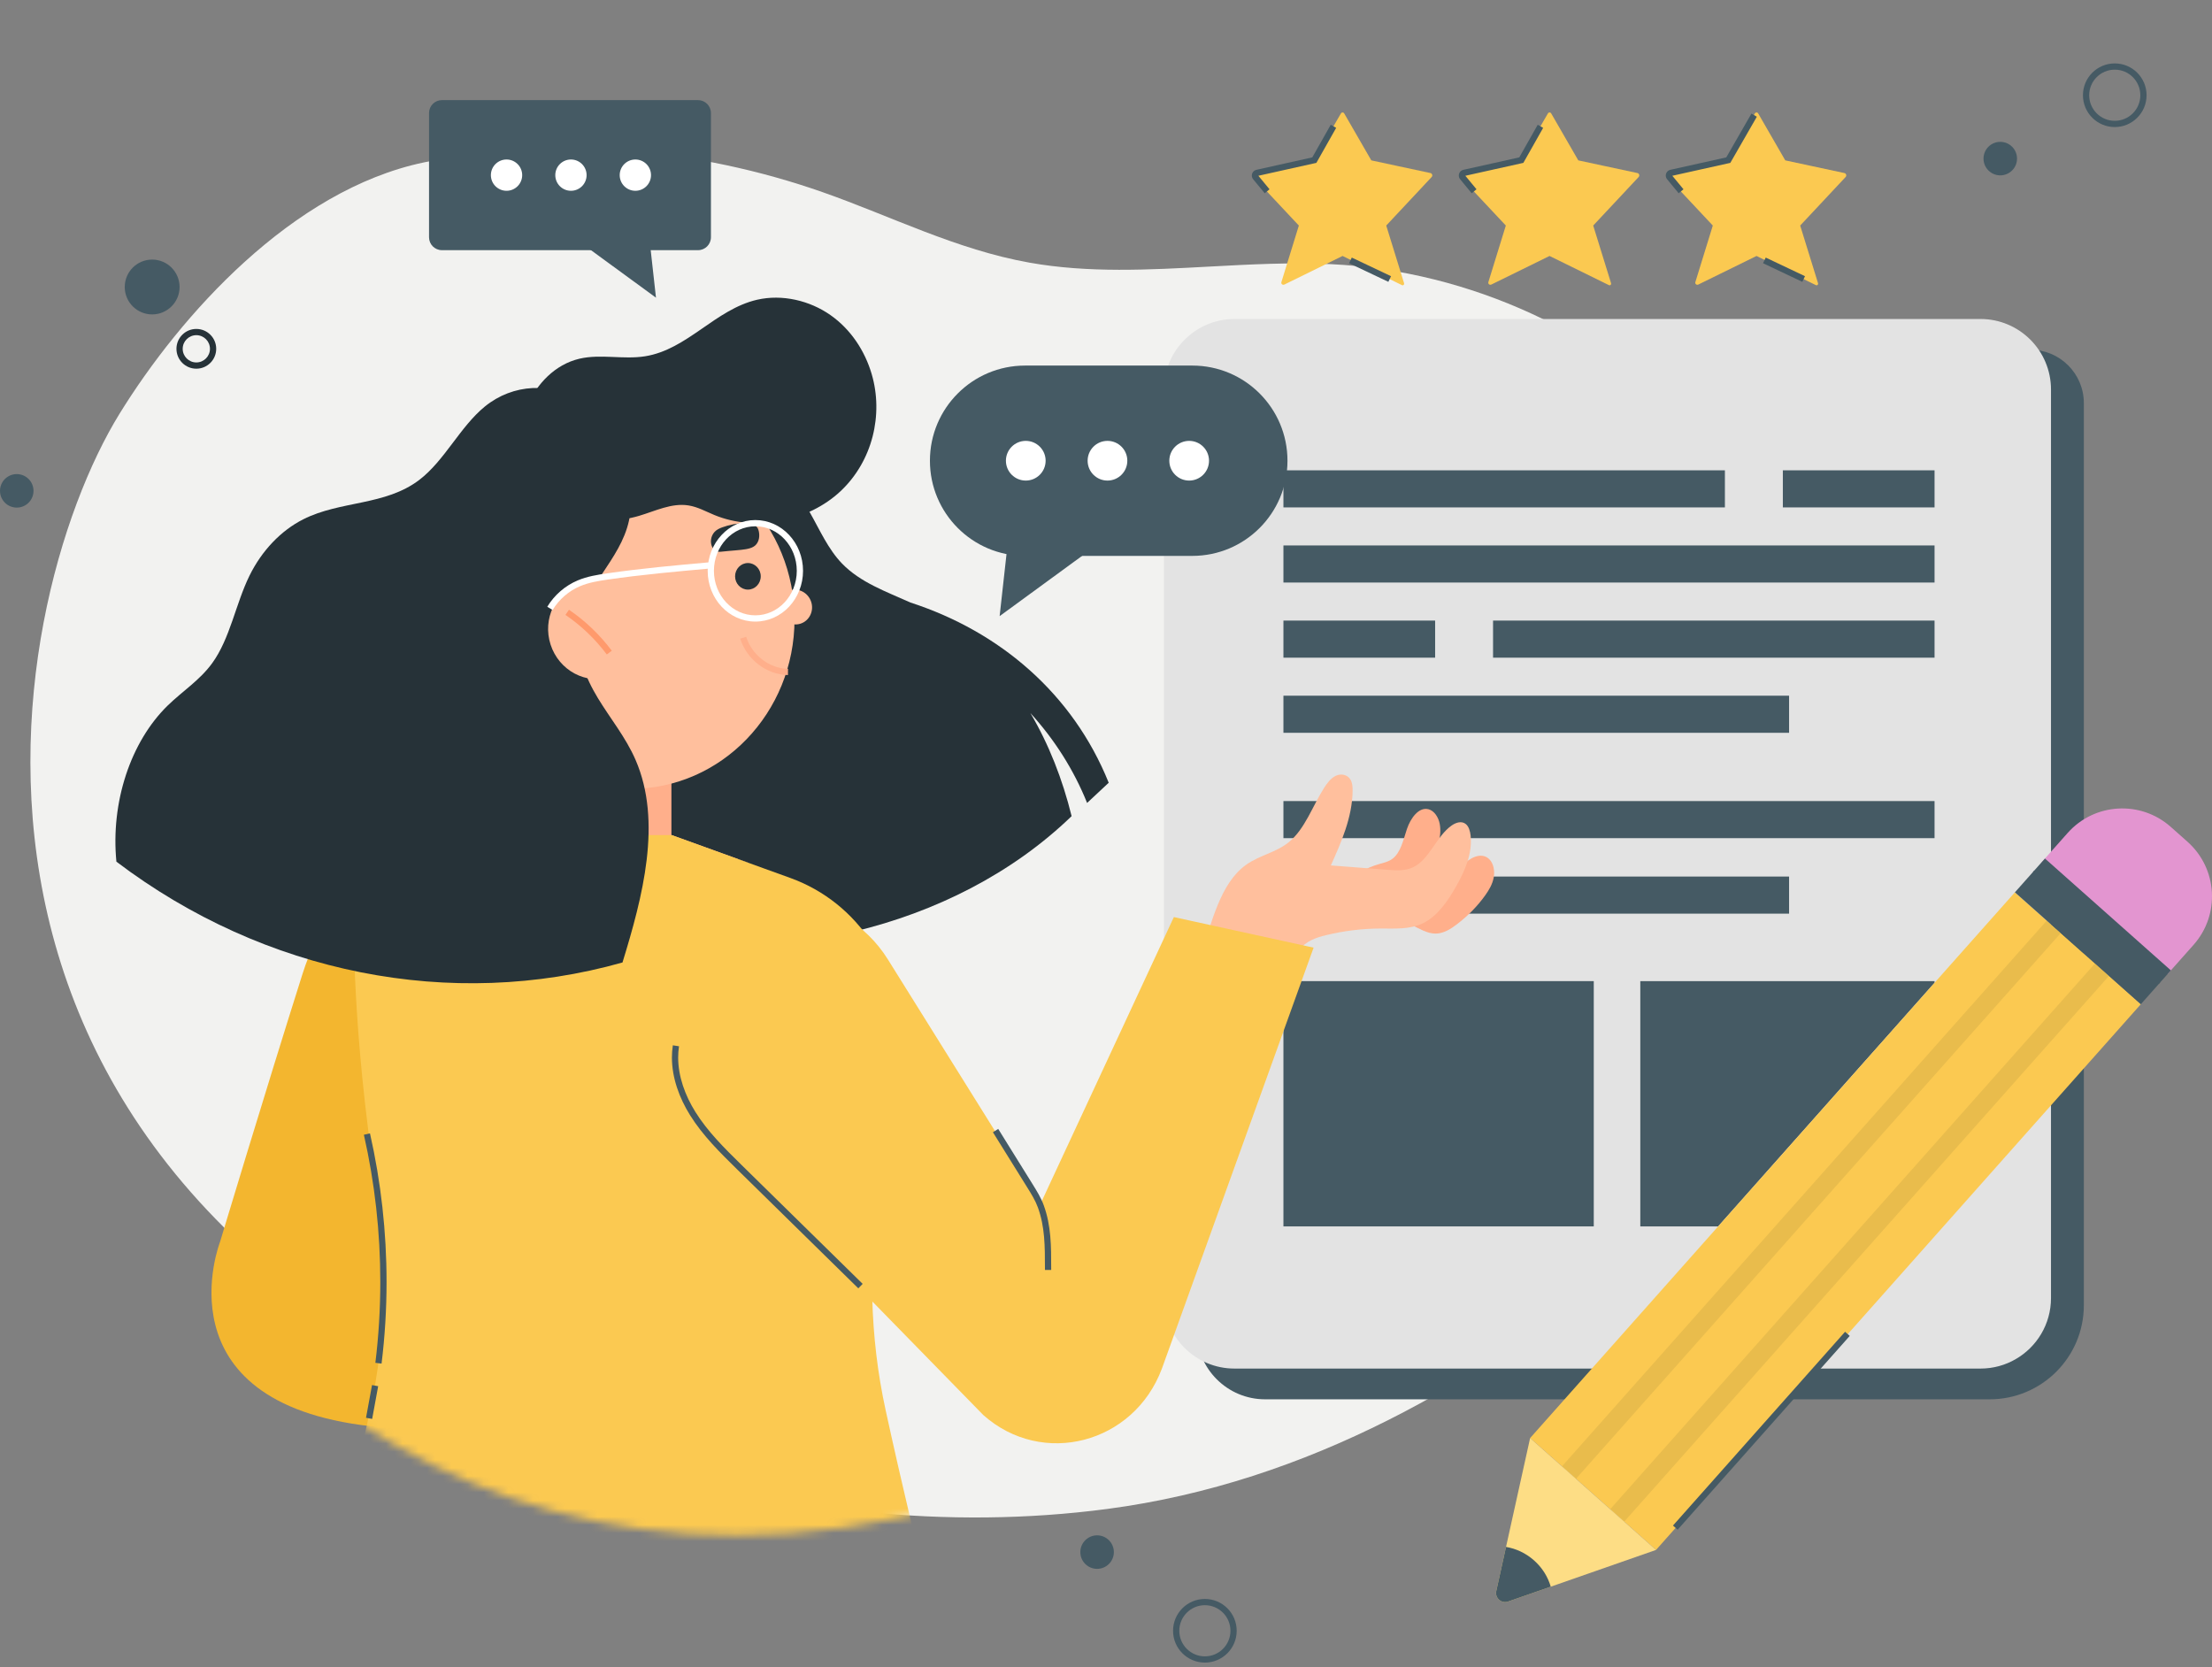 <svg width="272" height="205" viewBox="0 0 272 205" fill="none" xmlns="http://www.w3.org/2000/svg">
<rect x="0" y="0" width="272" height="205" fill="#808080" stroke="none"/>
<path d="M207.884 52.267C197.116 41.178 181.03 33.32 163.655 32.481C158.694 32.242 153.695 32.511 148.705 32.781C141.262 33.184 133.84 33.587 126.597 32.297C117.598 30.695 109.626 26.606 101.172 23.636C85.825 18.246 68.309 16.576 52.117 19.972C35.925 23.368 22.171 38.757 14.691 50.887C0.299 74.226 -15.459 148.93 77.672 179.742C96.088 185.836 116.529 188.133 136.161 185.544C160.969 182.27 182.103 169.796 199.876 155.386C224.781 135.192 241.536 86.921 207.884 52.267Z" fill="#F2F2F0"/>
<path d="M147.157 163.659V49.574C147.157 45.946 150.099 43.005 153.726 43.005H249.674C253.302 43.005 256.242 45.946 256.242 49.574V160.489C256.242 166.881 251.061 172.063 244.668 172.063H155.562C150.92 172.063 147.157 168.301 147.157 163.659Z" fill="#455A64"/>
<path d="M252.202 47.901V159.616C252.202 162.828 250.449 165.637 247.854 167.127C246.576 167.866 245.107 168.283 243.535 168.283H151.79C147.004 168.283 143.123 164.402 143.123 159.616V47.901C143.123 46.33 143.549 44.85 144.279 43.573C144.705 42.833 145.232 42.163 145.861 41.586C147.401 40.126 149.489 39.225 151.79 39.225H243.535C248.319 39.225 252.202 43.106 252.202 47.901Z" fill="#E3E3E3"/>
<path d="M157.818 62.392H212.104V57.832H157.818V62.392Z" fill="#455A64"/>
<path d="M219.229 62.392H237.883V57.832H219.229V62.392Z" fill="#455A64"/>
<path d="M183.595 80.87H237.883V76.308H183.595V80.87Z" fill="#455A64"/>
<path d="M157.818 80.87H176.472V76.308H157.818V80.87Z" fill="#455A64"/>
<path d="M157.818 71.631H237.883V67.07H157.818V71.631Z" fill="#455A64"/>
<path d="M157.818 90.108H219.996V85.545H157.818V90.108Z" fill="#455A64"/>
<path d="M157.818 103.062H237.883V98.501H157.818V103.062Z" fill="#455A64"/>
<path d="M157.818 112.345H219.996V107.783H157.818V112.345Z" fill="#455A64"/>
<path d="M157.818 150.802H195.979V120.642H157.818V150.802Z" fill="#455A64"/>
<path d="M211.271 150.802H201.7V120.642H237.883V120.847L211.271 150.802Z" fill="#455A64"/>
<path d="M133.675 98.733C132.036 94.652 129.652 90.911 126.705 87.682C128.965 91.507 130.653 95.811 131.771 100.356C124.429 107.449 114.967 112.167 105.034 114.543C95.101 116.91 84.704 116.994 74.655 115.652C70.938 107.151 68.166 98.228 66.402 89.114C64.921 81.433 64.167 73.403 66.154 65.829C68.149 58.255 73.281 51.169 82.685 48.719C89.753 51.302 95.855 56.45 99.571 62.99C100.804 65.151 101.814 67.501 103.536 69.289C105.796 71.632 108.966 72.741 111.954 74.09C122.98 77.667 131.945 85.34 136.333 96.249L133.675 98.733Z" fill="#263238"/>
<path d="M58.071 101.849C48.262 106.665 40.941 107.935 37.192 119.776C32.587 134.311 27.064 152.688 27.064 152.688C27.064 152.688 19.337 172.413 45.572 175.369C70.046 178.127 84.492 178.911 84.492 178.911L87.267 160.591L49.228 152.635L62.569 130.829C62.569 130.829 59.014 107.675 58.071 101.849Z" fill="#F3B62F"/>
<path d="M62.942 106.078C64.489 108.01 68.798 112.145 77.404 112.145C84.842 112.091 89.969 107.99 91.968 106.071L82.598 102.686H72.57L62.942 106.078Z" fill="#FFAF8B"/>
<path d="M60.969 106.772C66.468 111.265 71.92 112.8 76.801 112.8C84.769 112.8 91.224 108.719 93.867 106.759L91.968 106.071L90.786 105.644C85.998 108.816 75.32 113.853 64.024 105.7L62.942 106.078L60.969 106.772Z" fill="#263238"/>
<path d="M82.561 103.663V90.591H72.6V103.663H82.561Z" fill="#FFAF8B"/>
<path d="M97.698 76.154C97.698 64.642 88.691 55.31 77.58 55.31C66.469 55.31 57.462 64.642 57.462 76.154C57.462 87.665 66.469 96.998 77.58 96.998C88.691 96.998 97.698 87.665 97.698 76.154Z" fill="#FFBF9D"/>
<path d="M95.813 75.301C95.438 74.177 96.014 72.972 97.099 72.61C98.184 72.248 99.367 72.867 99.742 73.991C100.116 75.115 99.541 76.319 98.456 76.681C97.371 77.043 96.187 76.424 95.813 75.301Z" fill="#FFBF9D"/>
<path d="M93.545 70.866C93.545 69.963 92.839 69.232 91.968 69.232C91.097 69.232 90.39 69.963 90.39 70.866C90.39 71.768 91.097 72.5 91.968 72.5C92.839 72.5 93.545 71.768 93.545 70.866Z" fill="#263238"/>
<path d="M93.203 65.012C93.344 65.316 93.487 66.061 93.172 66.667C92.64 67.696 91.38 67.542 88.575 67.849C87.307 67.989 86.888 65.822 88.326 65.056C89.401 64.484 92.633 63.783 93.203 65.012Z" fill="#263238"/>
<path d="M52.756 29.175V13.898C52.756 13.022 53.466 12.311 54.342 12.311H85.834C86.71 12.311 87.42 13.022 87.42 13.898V29.175C87.42 30.051 86.71 30.762 85.834 30.762H54.342C53.466 30.762 52.756 30.051 52.756 29.175Z" fill="#455A64"/>
<path d="M80.662 36.602L79.968 30.344H72.097L80.662 36.602Z" fill="#455A64"/>
<path d="M60.362 21.536C60.362 20.473 61.223 19.612 62.287 19.612C63.349 19.612 64.211 20.473 64.211 21.536C64.211 22.599 63.349 23.46 62.287 23.46C61.223 23.46 60.362 22.599 60.362 21.536Z" fill="white"/>
<path d="M68.282 21.536C68.282 20.473 69.144 19.612 70.207 19.612C71.27 19.612 72.131 20.473 72.131 21.536C72.131 22.599 71.27 23.46 70.207 23.46C69.144 23.46 68.282 22.599 68.282 21.536Z" fill="white"/>
<path d="M76.203 21.536C76.203 20.473 77.065 19.612 78.128 19.612C79.191 19.612 80.052 20.473 80.052 21.536C80.052 22.599 79.191 23.46 78.128 23.46C77.065 23.46 76.203 22.599 76.203 21.536Z" fill="white"/>
<path d="M158.315 56.652C158.315 50.19 153.076 44.952 146.615 44.952H126.049C119.587 44.952 114.349 50.19 114.349 56.652C114.349 63.114 119.587 68.354 126.049 68.354H146.615C153.076 68.354 158.315 63.114 158.315 56.652Z" fill="#455A64"/>
<path d="M122.92 75.761L123.801 67.823H133.784L122.92 75.761Z" fill="#455A64"/>
<path d="M148.668 56.652C148.668 55.305 147.575 54.211 146.227 54.211C144.879 54.211 143.786 55.305 143.786 56.652C143.786 58.001 144.879 59.093 146.227 59.093C147.575 59.093 148.668 58.001 148.668 56.652Z" fill="white"/>
<path d="M138.622 56.652C138.622 55.305 137.529 54.211 136.181 54.211C134.833 54.211 133.741 55.305 133.741 56.652C133.741 58.001 134.833 59.093 136.181 59.093C137.529 59.093 138.622 58.001 138.622 56.652Z" fill="white"/>
<path d="M128.576 56.652C128.576 55.305 127.483 54.211 126.135 54.211C124.786 54.211 123.693 55.305 123.693 56.652C123.693 58.001 124.786 59.093 126.135 59.093C127.483 59.093 128.576 58.001 128.576 56.652Z" fill="white"/>
<mask id="mask0_1_477" style="mask-type:luminance" maskUnits="userSpaceOnUse" x="2" y="0" width="200" height="189">
<path d="M132.205 0.13C117.195 -0.873 101.057 3.917 89.149 14.614C80.674 22.226 74.335 32.272 64.91 38.587C57.899 43.284 49.761 45.516 42.117 48.871C28.242 54.962 15.642 65.15 7.562 78.134C-0.518 91.12 1.646 111.179 5.54 124.803C13.031 151.018 56.726 215.214 139.556 176.883C155.935 169.303 170.889 157.665 181.791 143.024C195.564 124.524 200.304 101.769 201.459 79.802C203.078 49.019 179.121 3.264 132.205 0.13Z" fill="white"/>
</mask>
<g mask="url(#mask0_1_477)">
<path d="M41.18 192.148L77.212 192.057L113.244 192.148C113.244 192.148 111.033 183.189 108.888 173.33C106.949 164.386 106.736 155.077 108.143 146.01C109.194 139.286 109.848 133.249 110.255 128.229C110.981 119.298 105.606 110.999 97.179 107.955L93.867 106.759L91.968 106.071L90.786 105.644L82.598 102.686H72.57L64.024 105.7L62.942 106.078L60.969 106.772L43.505 112.916C43.505 112.916 43.246 126.607 46.274 146.01C47.682 155.077 47.469 164.386 45.53 173.33C43.385 183.189 41.18 192.148 41.18 192.148Z" fill="#FBC951"/>
</g>
<path d="M91.021 78.529C91.823 81.092 94.269 82.969 96.89 83.008L96.899 82.24C94.647 82.22 92.444 80.543 91.754 78.301L91.021 78.529Z" fill="#FFAF8B"/>
<path d="M167.565 113.167C169.528 112.653 171.621 112.84 173.493 113.698C174.499 114.158 175.488 114.818 176.567 114.797C177.538 114.78 178.436 114.21 179.244 113.581C180.504 112.605 181.667 111.445 182.635 110.087C183.094 109.444 183.518 108.733 183.673 107.915C183.828 107.097 183.66 106.15 183.104 105.625C182.147 104.722 180.708 105.475 179.804 106.451C178.901 107.427 178.045 108.685 176.823 108.847C176.242 108.925 175.662 108.732 175.09 108.589C173.518 108.195 171.828 108.18 170.355 108.933C168.881 109.687 167.674 111.309 167.565 113.167Z" fill="#FFAF8B"/>
<path d="M164.474 114.21C166.052 112.748 168.005 111.852 170.01 111.672C171.087 111.575 172.222 111.666 173.187 111.098C174.055 110.589 174.651 109.618 175.147 108.642C175.918 107.12 176.536 105.484 176.904 103.768C177.078 102.956 177.195 102.1 177.032 101.285C176.868 100.47 176.366 99.702 175.67 99.511C174.472 99.185 173.456 100.596 173.004 101.935C172.553 103.273 172.249 104.841 171.209 105.608C170.714 105.975 170.12 106.095 169.552 106.257C167.99 106.703 166.462 107.55 165.416 108.977C164.368 110.405 163.882 112.482 164.474 114.21Z" fill="#FFAF8B"/>
<path d="M147.565 117.621C149.018 113.505 149.99 108.645 153.239 106.329C154.893 105.151 156.931 104.83 158.514 103.527C160.463 101.923 161.385 99.143 162.803 96.902C163.198 96.278 163.66 95.67 164.277 95.384C164.892 95.098 165.695 95.232 166.069 95.874C166.304 96.275 166.333 96.791 166.325 97.277C166.274 100.564 164.905 103.599 163.652 106.415C165.978 106.595 168.303 106.775 170.63 106.954C171.686 107.035 172.783 107.109 173.763 106.643C175.78 105.682 176.642 102.799 178.513 101.498C179.033 101.136 179.719 100.921 180.222 101.312C180.614 101.614 180.774 102.194 180.834 102.739C181.076 104.939 180.134 107.07 179.091 108.923C178.03 110.809 176.752 112.668 174.969 113.528C173.347 114.312 171.525 114.169 169.769 114.174C167.516 114.18 165.261 114.455 163.053 114.992C161.828 115.29 160.531 115.729 159.735 116.862C158.838 118.137 158.513 119.6 157.912 121.305L147.565 117.621Z" fill="#FFBF9D"/>
<path d="M63.477 58.351C63.575 55.491 63.73 52.572 64.852 49.902C65.974 47.232 68.24 44.81 71.259 44.107C73.871 43.5 76.654 44.231 79.309 43.811C84.521 42.989 87.964 38.04 93.095 36.858C96.186 36.146 99.575 36.962 102.11 38.738C104.645 40.513 106.357 43.169 107.188 45.997C108.653 50.985 107.294 56.691 103.368 60.389C99.441 64.087 92.982 65.447 87.853 63.331C86.803 62.898 85.796 62.329 84.662 62.149C82.588 61.819 80.584 62.836 78.579 63.43C73.473 64.942 67.48 63.52 63.477 58.351Z" fill="#263238"/>
<path d="M71.466 49.392C67.843 46.94 63.069 47.179 59.627 49.982C56.581 52.466 54.677 56.625 51.571 59C47.374 62.206 41.876 61.54 37.291 63.855C34.544 65.241 32.187 67.714 30.675 70.795C28.968 74.276 28.303 78.498 26.093 81.544C24.569 83.643 22.456 84.973 20.653 86.724C16.046 91.196 13.599 98.669 14.313 105.955C32.539 119.757 55.472 124.289 76.544 118.35C79.025 110.288 81.461 101.05 78.149 93.43C76.938 90.647 75.059 88.381 73.52 85.842C71.981 83.303 70.741 80.231 71.125 77.125C71.746 72.094 76.281 68.926 77.346 64.003C78.536 58.502 75.68 52.243 71.466 49.392Z" fill="#263238"/>
<path d="M67.707 79.275C66.67 76.087 68.323 72.69 71.4 71.689C74.477 70.687 77.812 72.46 78.85 75.648C79.889 78.836 78.235 82.233 75.158 83.234C72.081 84.235 68.745 82.463 67.707 79.275Z" fill="#FFBF9D"/>
<path d="M69.531 75.61C71.468 76.928 73.196 78.581 74.615 80.475L75.229 80.014C73.759 78.052 71.972 76.341 69.963 74.975L69.531 75.61Z" fill="#FF9A6C"/>
<path d="M109.186 117.984L127.942 148.036L144.344 112.767L161.528 116.525L142.877 168.281C139.426 177.528 128.184 180.457 120.921 174.005L85.594 137.864C79.93 132.07 79.502 122.745 84.61 116.419C91.219 108.233 103.592 109.021 109.186 117.984Z" fill="#FBC951"/>
<path d="M82.736 128.535C82.66 129.035 82.623 129.536 82.623 130.036C82.625 132.546 83.534 135.012 84.852 137.125C86.431 139.655 88.56 141.745 90.644 143.792C95.611 148.668 100.575 153.542 105.541 158.417L106.079 157.869C101.113 152.994 96.148 148.119 91.182 143.245C89.097 141.198 87.016 139.146 85.503 136.718C84.242 134.698 83.39 132.357 83.391 130.036C83.391 129.573 83.425 129.111 83.495 128.652L82.737 128.535" fill="#455A64"/>
<path d="M122.094 139.221C123.504 141.488 124.914 143.755 126.324 146.022C126.83 146.835 127.323 147.635 127.63 148.485C128.482 150.839 128.494 153.174 128.493 156.026V156.156H129.261V156.026C129.26 153.179 129.259 150.736 128.352 148.224C128.008 147.273 127.481 146.431 126.976 145.616C125.566 143.349 124.156 141.082 122.746 138.815L122.094 139.221Z" fill="#455A64"/>
<path d="M44.745 139.532C46.089 145.462 46.765 151.543 46.765 157.624C46.765 160.95 46.562 164.277 46.157 167.578L46.919 167.672C47.329 164.339 47.533 160.981 47.533 157.624C47.533 151.486 46.85 145.348 45.494 139.362L44.745 139.532Z" fill="#455A64"/>
<path d="M45.746 170.313C45.5 171.654 45.254 172.995 45.008 174.336L45.764 174.474C46.01 173.133 46.255 171.792 46.501 170.451L45.746 170.313Z" fill="#455A64"/>
<path d="M98.361 70.19H98.745C98.745 68.474 98.095 66.916 97.037 65.785C95.981 64.654 94.508 63.947 92.883 63.947C91.258 63.947 89.785 64.654 88.729 65.785C87.671 66.916 87.021 68.474 87.021 70.19C87.021 71.904 87.671 73.463 88.729 74.594C89.785 75.725 91.258 76.432 92.883 76.431C94.508 76.432 95.981 75.725 97.037 74.594C98.095 73.463 98.745 71.904 98.745 70.19H98.361H97.977C97.977 71.709 97.401 73.08 96.476 74.069C95.55 75.059 94.283 75.663 92.883 75.663C91.483 75.663 90.216 75.058 89.29 74.069C88.365 73.08 87.789 71.709 87.789 70.19C87.789 68.67 88.365 67.299 89.29 66.309C90.216 65.32 91.483 64.716 92.883 64.715C94.283 64.716 95.55 65.32 96.476 66.309C97.401 67.299 97.977 68.67 97.977 70.19H98.361Z" fill="white"/>
<path d="M87.25 69.14C83.049 69.517 78.838 69.895 74.651 70.502C73.453 70.677 72.217 70.874 71.049 71.364C69.496 72.016 68.164 73.168 67.296 74.611L67.954 75.007C68.736 73.706 69.946 72.658 71.346 72.072C72.401 71.628 73.572 71.434 74.76 71.262C78.921 70.659 83.118 70.282 87.319 69.905L87.25 69.14Z" fill="white"/>
<path d="M176.042 21.769L170.46 27.734L172.659 34.842L172.651 34.953C172.619 35.048 172.501 35.12 172.397 35.064L165.09 31.474L157.927 34.993C157.72 35.088 157.497 34.898 157.569 34.683L159.714 27.734L154.154 21.801C153.987 21.618 154.074 21.317 154.321 21.269L158.149 20.45L161.548 19.72L164.884 13.954C164.971 13.787 165.209 13.787 165.296 13.954L168.624 19.72L175.892 21.277C176.114 21.324 176.201 21.602 176.042 21.769Z" fill="#FBC951"/>
<path d="M163.634 15.343L161.368 19.352L154.498 20.88C154.148 20.958 153.929 21.268 153.932 21.585C153.931 21.744 153.986 21.911 154.098 22.044L154.097 22.044L155.515 23.762L156.107 23.274L154.69 21.555L154.689 21.555L154.651 21.585H154.7L154.689 21.555L154.651 21.585H154.7H154.655L154.664 21.629L154.7 21.585H154.655L154.664 21.629L161.868 20.027L164.303 15.721L163.634 15.343Z" fill="#455A64"/>
<path d="M165.892 32.367L170.721 34.656L171.051 33.962L166.222 31.672" fill="#455A64"/>
<path d="M201.494 21.769L195.91 27.734L198.111 34.842L198.102 34.953C198.071 35.048 197.952 35.12 197.848 35.064L190.542 31.474L183.378 34.993C183.171 35.088 182.949 34.898 183.02 34.683L185.165 27.734L179.605 21.801C179.438 21.618 179.526 21.317 179.772 21.269L183.6 20.45L186.999 19.72L190.335 13.954C190.422 13.787 190.661 13.787 190.748 13.954L194.076 19.72L201.343 21.277C201.566 21.324 201.652 21.602 201.494 21.769Z" fill="#FBC951"/>
<path d="M189.086 15.343L186.819 19.352L179.949 20.88C179.599 20.958 179.381 21.268 179.383 21.585C179.383 21.744 179.438 21.911 179.55 22.044L179.549 22.044L180.967 23.762L181.56 23.274L180.141 21.555L180.14 21.555L180.104 21.585H180.151L180.14 21.555L180.104 21.585H180.151H180.106L180.116 21.629L180.151 21.585H180.106L180.116 21.629L187.32 20.027L189.755 15.721L189.086 15.343Z" fill="#455A64"/>
<path d="M226.945 21.769L221.362 27.734L223.562 34.842L223.554 34.953C223.522 35.048 223.403 35.12 223.3 35.064L215.993 31.474L208.829 34.993C208.623 35.088 208.4 34.898 208.472 34.683L210.616 27.734L205.057 21.801C204.89 21.618 204.978 21.317 205.223 21.269L209.052 20.45L212.451 19.72L215.787 13.954C215.874 13.787 216.112 13.787 216.2 13.954L219.527 19.72L226.794 21.277C227.017 21.324 227.105 21.602 226.945 21.769Z" fill="#FBC951"/>
<path d="M215.366 13.969L212.272 19.352L205.4 20.88C205.05 20.958 204.832 21.269 204.834 21.585C204.834 21.744 204.889 21.91 205 22.044L206.419 23.762L207.011 23.274L205.592 21.555L205.556 21.585H205.602L205.592 21.555L205.556 21.585H205.602H205.557L205.567 21.629L205.602 21.585H205.557L205.567 21.629L212.769 20.028L216.032 14.352L215.366 13.969Z" fill="#455A64"/>
<path d="M216.794 32.367L221.624 34.656L221.953 33.962L217.124 31.672" fill="#455A64"/>
<path d="M263.248 123.481L203.637 190.583L188.153 176.827L247.762 109.725L263.248 123.481Z" fill="#FBC951"/>
<path d="M266.526 119.79L269.733 116.181C273.027 112.473 272.692 106.796 268.984 103.502L266.927 101.674C263.219 98.381 257.542 98.716 254.248 102.425L251.042 106.034L266.526 119.79Z" fill="#E395D0"/>
<path d="M199.723 187.105L199.27 186.704L198 185.575L257.61 118.473L259.333 120.003L199.723 187.105Z" fill="#E9BC4C"/>
<path d="M193.791 181.836L192.812 180.966L192.068 180.306L251.678 113.204L253.401 114.733L193.791 181.836Z" fill="#E9BC4C"/>
<path d="M265.623 120.808L263.248 123.481L247.763 109.725L250.138 107.052L265.623 120.808Z" fill="#455A64"/>
<path d="M266.943 119.321L265.469 120.98L249.984 107.224L251.458 105.565L266.943 119.321Z" fill="#455A64"/>
<path d="M188.152 176.827L203.637 190.583L190.689 195.103L185.442 196.933C184.62 197.219 183.802 196.493 183.989 195.642L185.189 190.216L188.152 176.827Z" fill="#FDDD85"/>
<path d="M185.189 190.216C186.415 190.417 187.619 190.971 188.637 191.874C189.654 192.779 190.342 193.905 190.689 195.103L185.442 196.933C184.62 197.219 183.802 196.493 183.989 195.642L185.189 190.216Z" fill="#455A64"/>
<path d="M206.292 188.096L227.455 164.268L226.881 163.758L205.718 187.586" fill="#455A64"/>
<path d="M22.082 42.892H22.466C22.467 41.965 23.216 41.217 24.142 41.214C25.068 41.217 25.817 41.965 25.818 42.892C25.817 43.817 25.068 44.566 24.142 44.568C23.216 44.566 22.467 43.817 22.466 42.892H22.082H21.698C21.698 44.242 22.792 45.335 24.142 45.336C25.492 45.335 26.586 44.242 26.586 42.892C26.586 41.541 25.492 40.447 24.142 40.447C22.792 40.447 21.698 41.541 21.698 42.892H22.082Z" fill="#263238"/>
<path d="M243.904 19.503C243.904 18.365 244.827 17.442 245.964 17.442C247.102 17.442 248.025 18.365 248.025 19.503C248.025 20.64 247.102 21.563 245.964 21.563C244.827 21.563 243.904 20.64 243.904 19.503Z" fill="#455A64"/>
<path d="M132.845 190.85C132.845 189.713 133.768 188.79 134.906 188.79C136.044 188.79 136.966 189.713 136.966 190.85C136.966 191.989 136.044 192.911 134.906 192.911C133.768 192.911 132.845 191.989 132.845 190.85Z" fill="#455A64"/>
<path d="M0 60.356C0 59.218 0.923 58.296 2.061 58.296C3.198 58.296 4.121 59.218 4.121 60.356C4.121 61.494 3.198 62.416 2.061 62.416C0.923 62.416 0 61.494 0 60.356Z" fill="#455A64"/>
<path d="M15.339 35.291C15.339 33.429 16.849 31.919 18.71 31.919C20.572 31.919 22.082 33.429 22.082 35.291C22.082 37.152 20.572 38.662 18.71 38.662C16.849 38.662 15.339 37.152 15.339 35.291Z" fill="#455A64"/>
<path d="M144.63 200.525H145.014C145.014 199.656 145.366 198.872 145.935 198.302C146.505 197.732 147.289 197.38 148.159 197.38C149.028 197.38 149.811 197.732 150.382 198.302C150.951 198.872 151.302 199.656 151.303 200.525C151.302 201.394 150.951 202.178 150.382 202.748C149.811 203.318 149.028 203.669 148.159 203.669C147.289 203.669 146.505 203.318 145.935 202.748C145.366 202.178 145.014 201.394 145.014 200.525H144.63H144.246C144.246 202.686 145.998 204.436 148.159 204.437C150.319 204.436 152.07 202.686 152.07 200.525C152.07 198.364 150.319 196.612 148.159 196.612C145.997 196.612 144.246 198.364 144.246 200.525H144.63Z" fill="#455A64"/>
<path d="M256.514 11.711H256.898C256.899 10.841 257.25 10.058 257.819 9.487C258.39 8.917 259.173 8.566 260.043 8.566C260.912 8.566 261.695 8.917 262.266 9.487C262.835 10.058 263.186 10.841 263.187 11.711C263.186 12.58 262.835 13.363 262.266 13.934C261.695 14.504 260.912 14.855 260.043 14.855C259.173 14.855 258.39 14.504 257.819 13.934C257.25 13.363 256.899 12.58 256.898 11.711H256.514H256.13C256.131 13.871 257.882 15.623 260.043 15.623C262.204 15.623 263.954 13.871 263.955 11.711C263.954 9.55 262.204 7.798 260.043 7.798C257.882 7.798 256.131 9.55 256.13 11.711H256.514Z" fill="#455A64"/>
</svg>
